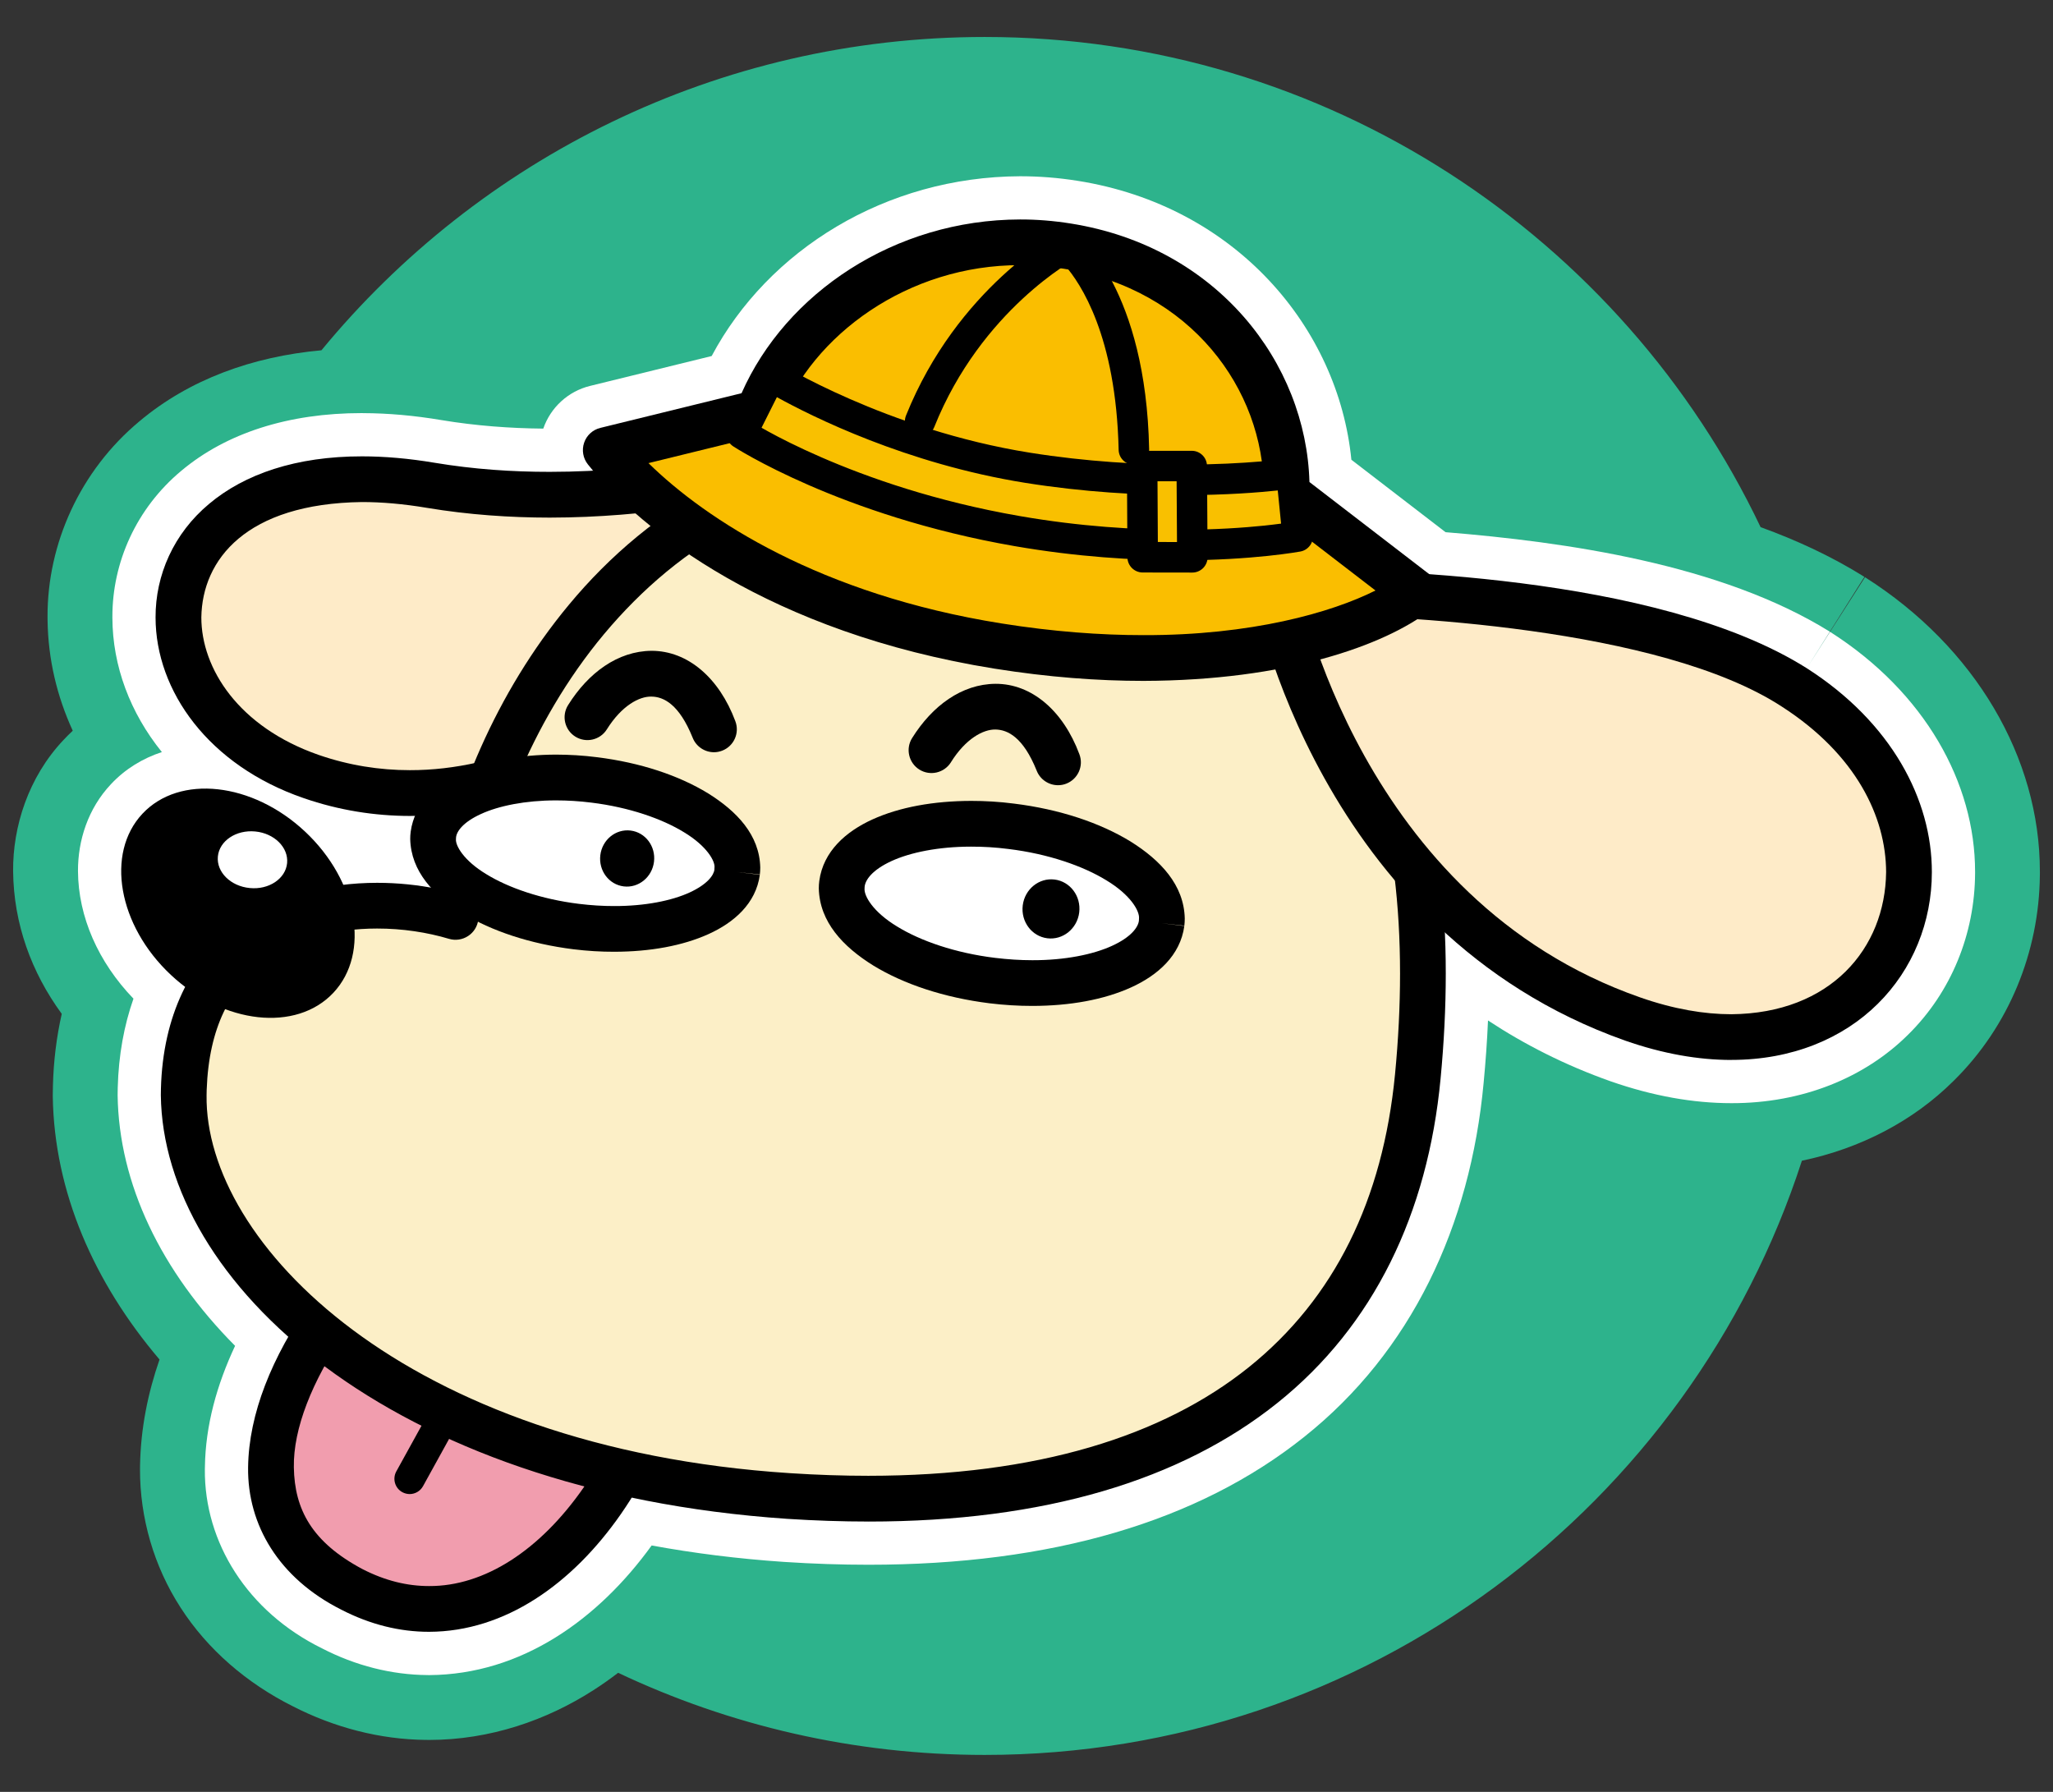 <?xml version="1.0" encoding="iso-8859-1"?>
<!-- Generator: Adobe Illustrator 25.2.1, SVG Export Plug-In . SVG Version: 6.00 Build 0)  -->
<svg version="1.1" id="&#x30EC;&#x30A4;&#x30E4;&#x30FC;_1"
	 xmlns="http://www.w3.org/2000/svg" xmlns:xlink="http://www.w3.org/1999/xlink" x="0px" y="0px" viewBox="0 0 107.717 94.011"
	 style="enable-background:new 0 0 107.717 94.011;" xml:space="preserve">
<rect x="0" y="0" width="107.717" height="94.011" fill="#333333" stroke="none"/>
<g>
	<path style="fill:#2DB38C;" d="M107.028,45.709c0.003-5.926-3.369-11.748-9.176-15.426l-2.831,4.424
		c0-0.001-0.001-0.002-0.001-0.003l2.802-4.439c-1.73-1.082-3.564-1.926-5.447-2.609C85.135,12.452,69.632,1.94,51.669,1.94
		c-14.017,0-26.538,6.4-34.803,16.437c-3.626,0.33-6.942,1.534-9.547,3.723c-3.123,2.598-4.839,6.43-4.825,10.264v0.014
		c0,0.041,0,0.102,0.002,0.18c0.029,2.029,0.494,3.98,1.321,5.779C3.652,38.49,3.49,38.652,3.333,38.82
		c-1.859,1.967-2.663,4.566-2.645,6.881c0.028,2.764,0.958,5.309,2.552,7.49c-0.273,1.207-0.431,2.471-0.463,3.777
		c-0.003,0.09-0.008,0.271-0.008,0.49v0.067c0.078,5.006,2.153,9.744,5.601,13.801c-0.61,1.756-0.987,3.609-1.022,5.559
		c-0.001,0.041-0.002,0.107-0.002,0.203c-0.006,2.531,0.722,5.086,2.135,7.262c1.405,2.182,3.457,3.953,5.879,5.166
		c2.185,1.121,4.575,1.74,6.965,1.766c0.03,0,0.06,0,0.087,0c0.033,0.002,0.066,0.002,0.099,0.002c0.005,0,0.009,0,0.014,0
		c3.19-0.002,6.164-1.037,8.611-2.611c0.448-0.286,0.878-0.592,1.296-0.911c5.835,2.759,12.353,4.308,19.236,4.308
		c20.04,0,37.016-13.085,42.874-31.174c3.066-0.642,5.842-2.08,7.965-4.195c2.906-2.861,4.481-6.77,4.52-10.766
		c0.002-0.062,0.002-0.113,0.002-0.156c0-0.006,0-0.014,0-0.021v-0.006C107.029,45.736,107.029,45.722,107.028,45.709z"/>
	<path style="fill:#FFFFFF;" d="M96.019,33.148l-1.222,1.91l1.21-1.918c-5.714-3.553-13.874-4.707-20.161-5.219l-4.942-3.801
		c-0.683-6.912-6.062-13.32-14.361-14.633c-1.013-0.162-2.022-0.24-3.02-0.24c-7.055,0.027-13.222,3.867-16.183,9.432l-6.382,1.568
		c-1.147,0.281-2.07,1.129-2.453,2.24c-1.743-0.016-3.545-0.148-5.33-0.445c-1.446-0.244-2.817-0.363-4.114-0.367
		c-0.023,0-0.048,0-0.075-0.002c-3.853-0.002-7.118,1.049-9.476,3.029c-2.361,1.971-3.619,4.807-3.613,7.662v0.014
		c0,0.004,0,0.008,0,0.016c0,0,0,0,0,0.002c0,0.006,0,0.012,0,0.018c0.009,2.531,0.934,4.986,2.596,7.043
		c-0.99,0.324-1.918,0.877-2.674,1.688c-1.196,1.27-1.734,2.943-1.727,4.557c0.014,2.399,1.066,4.777,2.911,6.693
		c-0.493,1.402-0.781,2.965-0.825,4.66c-0.002,0.102-0.006,0.242-0.006,0.404c0.063,4.641,2.274,9.234,6.163,13.15
		c-0.962,2.053-1.553,4.18-1.583,6.352c-0.001,0.008-0.003,0.059-0.003,0.127c-0.033,3.832,2.238,7.469,6.141,9.389
		c1.763,0.912,3.659,1.391,5.537,1.404c0.03,0,0.061,0.002,0.092,0.002c4.846-0.029,8.874-2.932,11.672-6.801
		c2.202,0.404,4.52,0.699,6.957,0.863c1.52,0.1,2.987,0.148,4.413,0.148h0.01c9.564,0.002,17.284-2.25,22.87-6.717
		c5.6-4.465,8.706-11.035,9.403-18.57c0.105-1.1,0.183-2.19,0.229-3.268c1.901,1.252,4.04,2.346,6.437,3.193
		c2.209,0.771,4.329,1.146,6.331,1.146h0.02c3.704,0.004,6.977-1.332,9.256-3.596c2.268-2.236,3.498-5.293,3.512-8.463
		c0.001-0.029,0.001-0.053,0-0.072v-0.01C103.632,41.09,101.011,36.328,96.019,33.148z"/>
	<g>
		<g>
			<path style="fill:#FEEBC8;" d="M42.626,23.941c-1.488,9.301-14.272,20.961-26.299,16.799c-10.77-3.729-9.319-17.885,6.276-15.277
				C32.772,27.16,42.626,23.941,42.626,23.941z"/>
			<path d="M15.933,41.873c-4.982-1.715-7.769-5.617-7.771-9.482l0,0c-0.007-2.215,0.945-4.399,2.808-5.955l0,0
				c1.859-1.564,4.564-2.496,8.023-2.494l0,0c1.179,0,2.446,0.107,3.806,0.336l0,0c2.045,0.342,4.087,0.479,6.039,0.477l0,0
				c5.553,0.002,10.364-1.108,12.39-1.656l0,0c0.676-0.184,1.025-0.297,1.025-0.297V22.8c0.396-0.131,0.834-0.041,1.153,0.229l0,0
				c0.316,0.269,0.471,0.689,0.404,1.102l0,0c-0.711,4.367-3.567,8.945-7.57,12.527l0,0c-4.003,3.568-9.208,6.143-14.733,6.15l0,0
				C19.662,42.806,17.786,42.513,15.933,41.873L15.933,41.873z M10.564,32.39c-0.002,2.682,1.954,5.752,6.153,7.215l0,0
				c1.594,0.551,3.198,0.801,4.79,0.801l0,0c4.753,0.006,9.471-2.268,13.136-5.541l0,0c3.045-2.705,5.329-6.094,6.34-9.227l0,0
				c-2.468,0.613-6.964,1.514-12.145,1.518l0,0c-2.064-0.002-4.236-0.145-6.436-0.512l0,0c-1.242-0.209-2.378-0.305-3.41-0.305l0,0
				C12.908,26.42,10.609,29.363,10.564,32.39L10.564,32.39z"/>
		</g>
		<g>
			<g>
				<g>
					<path style="fill:#F19DAE;" d="M25.084,61.017c-9.664,7.457-15.186,17.949-6.626,22.365
						c8.449,4.363,16.842-5.797,17.395-17.945L25.084,61.017z"/>
					<path d="M17.906,84.449c-3.281-1.652-4.926-4.449-4.889-7.463l0,0c0.073-5.65,4.879-11.889,11.333-16.92l0,0
						c0.341-0.262,0.791-0.322,1.189-0.16l0,0l10.769,4.42c0.469,0.191,0.766,0.656,0.743,1.164l0,0
						c-0.246,5.312-1.91,10.252-4.471,13.939l0,0c-2.551,3.668-6.08,6.172-10.068,6.182l0,0
						C20.986,85.613,19.425,85.234,17.906,84.449L17.906,84.449z M15.418,76.986c0.037,2.201,0.943,3.916,3.59,5.33l0,0
						c1.209,0.623,2.372,0.895,3.504,0.895l0,0c2.91,0.014,5.819-1.881,8.098-5.152l0,0c2.138-3.067,3.643-7.283,3.992-11.838l0,0
						l-9.331-3.828C19.382,67.046,15.346,72.916,15.418,76.986L15.418,76.986z M24.627,62.129l0.458-1.111L24.627,62.129
						L24.627,62.129z"/>
				</g>
				<g>
					<line style="fill:none;" x1="21.494" y1="77.586" x2="25.912" y2="69.578"/>
					<path d="M21.108,78.285c-0.387-0.213-0.527-0.699-0.315-1.088l0,0l4.419-8.008c0.214-0.385,0.701-0.525,1.087-0.312l0,0
						c0.387,0.213,0.527,0.699,0.313,1.086l0,0l-4.417,8.008c-0.146,0.264-0.42,0.414-0.702,0.414l0,0
						C21.362,78.384,21.23,78.351,21.108,78.285L21.108,78.285z"/>
				</g>
			</g>
			<g>
				<path style="fill:#FCEFC7;" d="M51.804,23.961c-18.328-1.758-26.658,14.402-27.9,24.144c-5.459-1.619-13.977-0.299-14.259,9.045
					c-0.266,8.801,10.903,19.955,31.734,21.334c20.829,1.379,31.606-7.344,33.011-22.006C76.058,39.068,70.133,25.715,51.804,23.961
					z"/>
				<path d="M45.56,79.826c-1.374,0-2.794-0.047-4.26-0.142l0,0C20.365,78.264,8.554,67.239,8.439,57.457l0,0
					c0-0.121,0.002-0.236,0.005-0.342l0,0c0.102-3.875,1.602-6.701,3.799-8.424l0,0c2.19-1.727,4.94-2.375,7.549-2.375l0,0
					c1.072,0,2.127,0.109,3.126,0.311l0,0c0.835-4.629,3.044-10.221,6.931-14.898l0,0c4.253-5.125,10.636-9.113,19.237-9.102l0,0
					c0.919,0,1.863,0.045,2.832,0.139l0,0l0,0c8.429,0.793,14.524,4.051,18.403,9.086l0,0c3.884,5.031,5.536,11.699,5.536,19.224
					l0,0c0,1.791-0.093,3.633-0.273,5.518l0,0c-0.669,7.064-3.501,12.963-8.564,17.012l0,0c-5.059,4.051-12.228,6.221-21.45,6.221
					l0,0C45.567,79.826,45.563,79.826,45.56,79.826L45.56,79.826z M13.735,50.574c-1.618,1.297-2.775,3.285-2.891,6.613l0,0
					c-0.003,0.096-0.005,0.186-0.005,0.27l0,0c-0.115,7.717,10.373,18.52,30.619,19.832l0,0c1.416,0.092,2.784,0.137,4.101,0.137
					l0,0c8.866-0.002,15.456-2.082,19.96-5.693l0,0c4.5-3.613,7.037-8.787,7.675-15.367l0,0c0.175-1.816,0.264-3.582,0.264-5.289
					l0,0c0-7.189-1.587-13.299-5.034-17.756l0,0c-3.451-4.451-8.782-7.395-16.735-8.164l0,0l0.115-1.195l-0.115,1.193
					c-0.895-0.086-1.762-0.127-2.602-0.127l0,0c-7.839,0.01-13.458,3.537-17.393,8.238l0,0c-3.921,4.693-6.046,10.596-6.6,14.992
					l0,0c-0.045,0.348-0.242,0.662-0.536,0.851l0,0c-0.295,0.193-0.661,0.246-0.997,0.147l0,0c-1.141-0.342-2.45-0.543-3.77-0.541
					l0,0c-0.006,0-0.013,0-0.02,0l0,0C17.562,48.715,15.351,49.287,13.735,50.574L13.735,50.574z"/>
			</g>
			<path d="M36.359,46.939c-0.2,2.08-1.212,2.807-2.363,2.695c-1.153-0.109-2.009-1.014-1.809-3.096
				c0.198-2.082,1.212-2.809,2.363-2.699C35.703,43.951,36.557,44.857,36.359,46.939z"/>
			<path d="M36.339,38.695c-0.705-1.744-1.517-2.143-2.16-2.149l0,0c-0.633-0.016-1.558,0.471-2.339,1.719l0,0l0,0
				c-0.351,0.562-1.092,0.732-1.654,0.381l0,0c-0.562-0.351-0.732-1.092-0.379-1.654l0,0c1.061-1.697,2.606-2.832,4.373-2.848l0,0
				c1.903-0.004,3.554,1.42,4.4,3.688l0,0c0.237,0.617-0.069,1.312-0.688,1.551l0,0c-0.142,0.055-0.288,0.082-0.431,0.082l0,0
				C36.978,39.465,36.523,39.171,36.339,38.695L36.339,38.695z"/>
			<g>
				<path d="M17.494,52.082c-1.946,2.076-5.765,1.656-8.532-0.938s-3.434-6.377-1.488-8.453c1.944-2.074,5.765-1.656,8.532,0.938
					C18.773,46.222,19.439,50.007,17.494,52.082z"/>
				<path style="fill:#FFFFFF;" d="M15.064,45.281c-0.078,0.82-0.955,1.408-1.958,1.309c-1.004-0.094-1.754-0.836-1.675-1.656
					c0.079-0.82,0.956-1.408,1.961-1.312C14.393,43.718,15.142,44.461,15.064,45.281z"/>
			</g>
			<path d="M54.875,48.711c-0.2,2.084-1.213,2.809-2.363,2.699c-1.152-0.111-2.009-1.016-1.809-3.098
				c0.198-2.082,1.211-2.809,2.363-2.699C54.218,45.724,55.073,46.631,54.875,48.711z"/>
			<path d="M54.39,40.425c-0.703-1.746-1.517-2.142-2.161-2.152l0,0c-0.634-0.012-1.559,0.473-2.338,1.721l0,0h0.002
				c-0.354,0.56-1.093,0.732-1.655,0.381l0,0c-0.562-0.352-0.733-1.094-0.381-1.654l0,0c1.061-1.697,2.606-2.832,4.373-2.846l0,0
				c1.903-0.008,3.555,1.418,4.401,3.689l0,0c0.239,0.617-0.07,1.311-0.688,1.551l0,0c-0.141,0.055-0.287,0.08-0.43,0.08l0,0
				C55.029,41.195,54.574,40.902,54.39,40.425L54.39,40.425z"/>
			<g>
				<g>
					<path style="fill:#FFFFFF;" d="M38.675,45.752c-0.263,2.123-4.044,3.404-8.444,2.859c-4.401-0.541-7.756-2.703-7.494-4.828
						c0.263-2.125,4.043-3.408,8.445-2.863C35.583,41.465,38.938,43.627,38.675,45.752z"/>
					<path d="M30.085,49.802c-2.27-0.283-4.29-0.955-5.826-1.895l0,0c-1.501-0.936-2.696-2.184-2.736-3.893l0,0
						c0-0.121,0.007-0.254,0.025-0.381l0,0c0.204-1.506,1.355-2.508,2.688-3.111l0,0c1.362-0.617,3.064-0.928,4.948-0.932l0,0
						c0.692,0.002,1.412,0.043,2.146,0.137l0,0c2.27,0.283,4.287,0.955,5.823,1.896l0,0c1.502,0.936,2.699,2.18,2.736,3.891l0,0
						c0,0.129-0.008,0.254-0.021,0.365l0,0l-1.192-0.129l1.191,0.146c-0.204,1.506-1.357,2.506-2.69,3.109l0,0
						c-1.361,0.615-3.061,0.924-4.944,0.928l0,0C31.536,49.935,30.817,49.892,30.085,49.802L30.085,49.802z M25.232,42.707
						c-0.962,0.439-1.285,0.934-1.305,1.24l0,0c-0.002,0.008-0.003,0.033-0.003,0.068l0,0c-0.04,0.338,0.4,1.129,1.592,1.848l0,0
						c1.159,0.715,2.894,1.316,4.861,1.557l0,0c0.638,0.078,1.26,0.117,1.855,0.115l0,0c1.609,0.004,3.018-0.283,3.95-0.711l0,0
						c0.943-0.434,1.271-0.914,1.302-1.203l0,0h-0.002c0.005-0.045,0.006-0.078,0.006-0.105l0,0c0.039-0.338-0.4-1.127-1.592-1.848
						l0,0c-1.158-0.715-2.893-1.316-4.865-1.559l0,0c-0.634-0.08-1.253-0.117-1.848-0.117l0,0c-0.005,0-0.01,0-0.014,0l0,0
						C27.564,41.992,26.16,42.279,25.232,42.707L25.232,42.707z"/>
				</g>
				<path d="M34.314,45.213c-0.1,0.808-0.812,1.387-1.588,1.291c-0.78-0.096-1.327-0.83-1.228-1.641
					c0.1-0.809,0.811-1.385,1.589-1.289C33.864,43.67,34.414,44.402,34.314,45.213z"/>
			</g>
			<g>
				<g>
					<path style="fill:#FFFFFF;" d="M60.948,48.437c-0.276,2.234-4.255,3.582-8.884,3.008c-4.63-0.57-8.162-2.846-7.885-5.08
						c0.276-2.236,4.253-3.586,8.885-3.012C57.694,43.925,61.223,46.199,60.948,48.437z"/>
					<path d="M51.917,52.636c-2.38-0.297-4.498-1.002-6.105-1.986l0,0c-1.573-0.979-2.811-2.277-2.851-4.041l0,0
						c0-0.123,0.007-0.26,0.025-0.391l0,0c0.209-1.555,1.4-2.596,2.793-3.229l0,0c1.422-0.645,3.204-0.967,5.179-0.971l0,0
						c0.727,0,1.481,0.043,2.252,0.143l0,0c2.38,0.295,4.497,1.002,6.103,1.984l0,0c1.571,0.981,2.811,2.279,2.849,4.043l0,0
						c0,0.131-0.008,0.258-0.022,0.379l0,0l-1.192-0.131l1.191,0.146c-0.211,1.553-1.402,2.59-2.793,3.221l0,0
						c-1.422,0.645-3.205,0.969-5.18,0.971l0,0C53.438,52.775,52.684,52.73,51.917,52.636L51.917,52.636z M46.775,45.175
						c-1.021,0.469-1.382,1-1.41,1.358l0,0c0,0.008-0.003,0.035-0.003,0.076l0,0c-0.038,0.391,0.444,1.234,1.706,1.998l0,0
						c1.229,0.758,3.063,1.393,5.141,1.646l0,0c0.673,0.082,1.331,0.123,1.957,0.123l0,0c1.701,0.004,3.193-0.299,4.184-0.756l0,0
						c1.007-0.459,1.371-0.984,1.406-1.317l0,0l0,0c0.005-0.049,0.006-0.086,0.006-0.115l0,0c0.038-0.393-0.443-1.236-1.704-1.998
						l0,0c-1.23-0.758-3.062-1.395-5.146-1.649l0,0c-0.67-0.086-1.324-0.125-1.954-0.123l0,0c-0.009,0-0.019,0-0.027,0l0,0
						C49.241,44.42,47.76,44.722,46.775,45.175L46.775,45.175z"/>
				</g>
				<path d="M56.625,47.869c-0.105,0.85-0.854,1.459-1.672,1.357c-0.82-0.102-1.396-0.873-1.292-1.725
					c0.105-0.85,0.853-1.459,1.672-1.357C56.152,46.246,56.729,47.019,56.625,47.869z"/>
			</g>
		</g>
		<g>
			<path style="fill:#FEEBC8;" d="M66.979,31.064c0,0,3.279,17.016,18.682,22.396c13.855,4.842,19.957-10.031,8.488-17.393
				C85.732,30.668,66.979,31.064,66.979,31.064z"/>
			<path d="M90.838,55.609c-1.717,0-3.584-0.32-5.574-1.016l0,0C69.118,48.876,65.846,31.396,65.8,31.288l0,0
				c-0.067-0.344,0.023-0.703,0.244-0.979l0,0c0.219-0.273,0.552-0.438,0.904-0.447l0,0c0.008,0,0.324-0.008,0.888-0.01l0,0
				c3.86,0.041,19.049,0.209,26.961,5.205l0,0c4.45,2.846,6.569,6.9,6.564,10.697l0,0c0.001,2.615-1.002,5.099-2.842,6.914l0,0
				c-1.834,1.816-4.495,2.939-7.667,2.939l0,0C90.848,55.609,90.843,55.609,90.838,55.609L90.838,55.609z M68.873,33.433
				c0.528,1.621,1.393,3.848,2.718,6.227l0,0c2.661,4.768,7.124,10.103,14.466,12.668l0,0c1.764,0.617,3.364,0.883,4.781,0.883l0,0
				c5.213-0.045,8.078-3.453,8.123-7.455l0,0c-0.007-2.902-1.582-6.178-5.461-8.678l0,0c-6.415-4.191-20.41-4.805-24.988-4.824l0,0
				C68.61,32.595,68.729,32.992,68.873,33.433L68.873,33.433z"/>
		</g>
		<g>
			<g>
				<g>
					<path style="fill:#FABE00;" d="M67.51,25.882c0.103-5.871-4.153-11.793-11.513-12.971c-7.359-1.176-14.038,3.059-16.211,8.738
						l-8.001,1.965c2.554,3.203,9.111,8.445,20.58,10.279c11.47,1.834,19.228-0.719,21.914-2.805L67.51,25.882z"/>
					<path d="M52.173,35.078c-11.76-1.885-18.564-7.254-21.328-10.715l0,0c-0.255-0.32-0.33-0.748-0.197-1.137l0,0
						c0.131-0.387,0.453-0.68,0.85-0.777l0,0l7.41-1.82c2.316-5.244,8.022-9.104,14.615-9.115l0,0
						c0.874-0.002,1.765,0.07,2.661,0.213l0,0c7.684,1.223,12.347,7.314,12.52,13.562l0,0l6.305,4.849
						c0.295,0.225,0.467,0.574,0.467,0.947l0,0c0.002,0.373-0.169,0.723-0.464,0.951l0,0c-2.396,1.828-7.515,3.666-15.019,3.686l0,0
						C57.614,35.722,55.002,35.531,52.173,35.078L52.173,35.078z M52.552,32.709c2.704,0.432,5.189,0.613,7.441,0.613l0,0
						c5.658,0.014,9.861-1.18,12.176-2.342l0,0l-5.394-4.148l0.732-0.951l1.199,0.021l-1.199-0.021l-0.732,0.951
						c-0.302-0.23-0.474-0.59-0.467-0.971l0,0c0-0.061,0.001-0.123,0.001-0.19l0,0c-0.012-5.224-3.801-10.498-10.504-11.574l0,0
						c-0.774-0.125-1.536-0.186-2.283-0.186l0,0c-5.85-0.012-10.902,3.635-12.618,8.166l0,0c-0.141,0.367-0.453,0.643-0.835,0.736
						l0,0l-6.046,1.484C37.04,27.254,43.03,31.191,52.552,32.709L52.552,32.709z"/>
				</g>
				<g>
					<path style="fill:#F9C000;" d="M53.906,24.541c-7.701-1.23-13.48-4.82-13.48-4.82l-1.517,3.027c0,0,5.441,3.553,14.466,5.117
						c8.443,1.463,14.712,0.281,14.712,0.281l-0.332-3.307C67.756,24.84,61.609,25.771,53.906,24.541z"/>
					<path d="M53.238,28.652c-9.173-1.592-14.705-5.195-14.766-5.234l0,0c-0.339-0.223-0.46-0.666-0.278-1.027l0,0l1.516-3.029
						c0.101-0.203,0.282-0.352,0.499-0.412l0,0c0.217-0.061,0.448-0.029,0.641,0.09l0,0c0.004,0,1.387,0.865,3.749,1.896l0,0
						c2.362,1.033,5.673,2.213,9.435,2.814l0,0l-0.126,0.789l-0.126,0.791c-6.231-0.998-11.192-3.484-13.02-4.494l0,0l-0.805,1.605
						c0.097,0.055,0.206,0.117,0.328,0.184l0,0c0.632,0.348,1.572,0.828,2.792,1.359l0,0c2.44,1.062,5.996,2.322,10.435,3.092l0,0
						c3.175,0.551,6.04,0.719,8.366,0.719l0,0c1.877,0,3.403-0.111,4.454-0.219l0,0c0.351-0.037,0.646-0.074,0.884-0.105l0,0
						l-0.174-1.74c-0.963,0.103-2.71,0.246-4.974,0.246l0,0c-2.317-0.002-5.174-0.151-8.286-0.647l0,0l0.126-0.791l0.126-0.789
						c3.011,0.479,5.787,0.625,8.034,0.625l0,0c3.407,0,5.563-0.326,5.568-0.328l0,0c0.218-0.033,0.437,0.024,0.611,0.16l0,0
						c0.174,0.135,0.283,0.332,0.306,0.551l0,0l0.331,3.309c0.041,0.412-0.242,0.789-0.649,0.867l0,0
						c-0.038,0.006-2.478,0.461-6.357,0.463l0,0C59.473,29.394,56.519,29.22,53.238,28.652L53.238,28.652z"/>
				</g>
				<g>
					<polygon style="fill:#F9C000;" points="62.559,29.238 59.954,29.236 59.927,24.449 62.531,24.451 					"/>
					<path d="M59.953,30.035c-0.44-0.002-0.797-0.356-0.799-0.797l0,0l-0.026-4.785c-0.002-0.213,0.083-0.418,0.233-0.568l0,0
						c0.15-0.152,0.353-0.236,0.566-0.234l0,0h2.604c0.439,0,0.795,0.355,0.798,0.795l0,0l0.03,4.789l-0.8,0.004V28.44v0.799
						l0.8-0.004c0.002,0.211-0.083,0.416-0.233,0.568l0,0c-0.151,0.15-0.354,0.236-0.568,0.236l0,0L59.953,30.035L59.953,30.035z
						 M60.75,28.435l1.005,0.002l-0.02-3.188h-1.003L60.75,28.435L60.75,28.435z"/>
				</g>
			</g>
			<path d="M58.693,23.601c-0.135-5.992-2.006-8.748-2.819-9.68l0,0c-0.081,0.053-0.171,0.113-0.269,0.18l0,0
				c-0.495,0.34-1.186,0.863-1.957,1.578l0,0c-1.543,1.434-3.392,3.637-4.626,6.719l0,0c-0.165,0.41-0.63,0.609-1.04,0.445l0,0
				c-0.412-0.164-0.61-0.631-0.446-1.041l0,0c2.697-6.709,8.001-9.549,8.081-9.596l0,0c0.28-0.15,0.619-0.121,0.869,0.072l0,0
				c0.165,0.111,3.642,2.971,3.807,11.289l0,0c0.009,0.441-0.342,0.807-0.784,0.814l0,0c-0.006,0-0.012,0-0.018,0l0,0
				C59.057,24.382,58.702,24.037,58.693,23.601L58.693,23.601z"/>
		</g>
	</g>
</g>
</svg>

